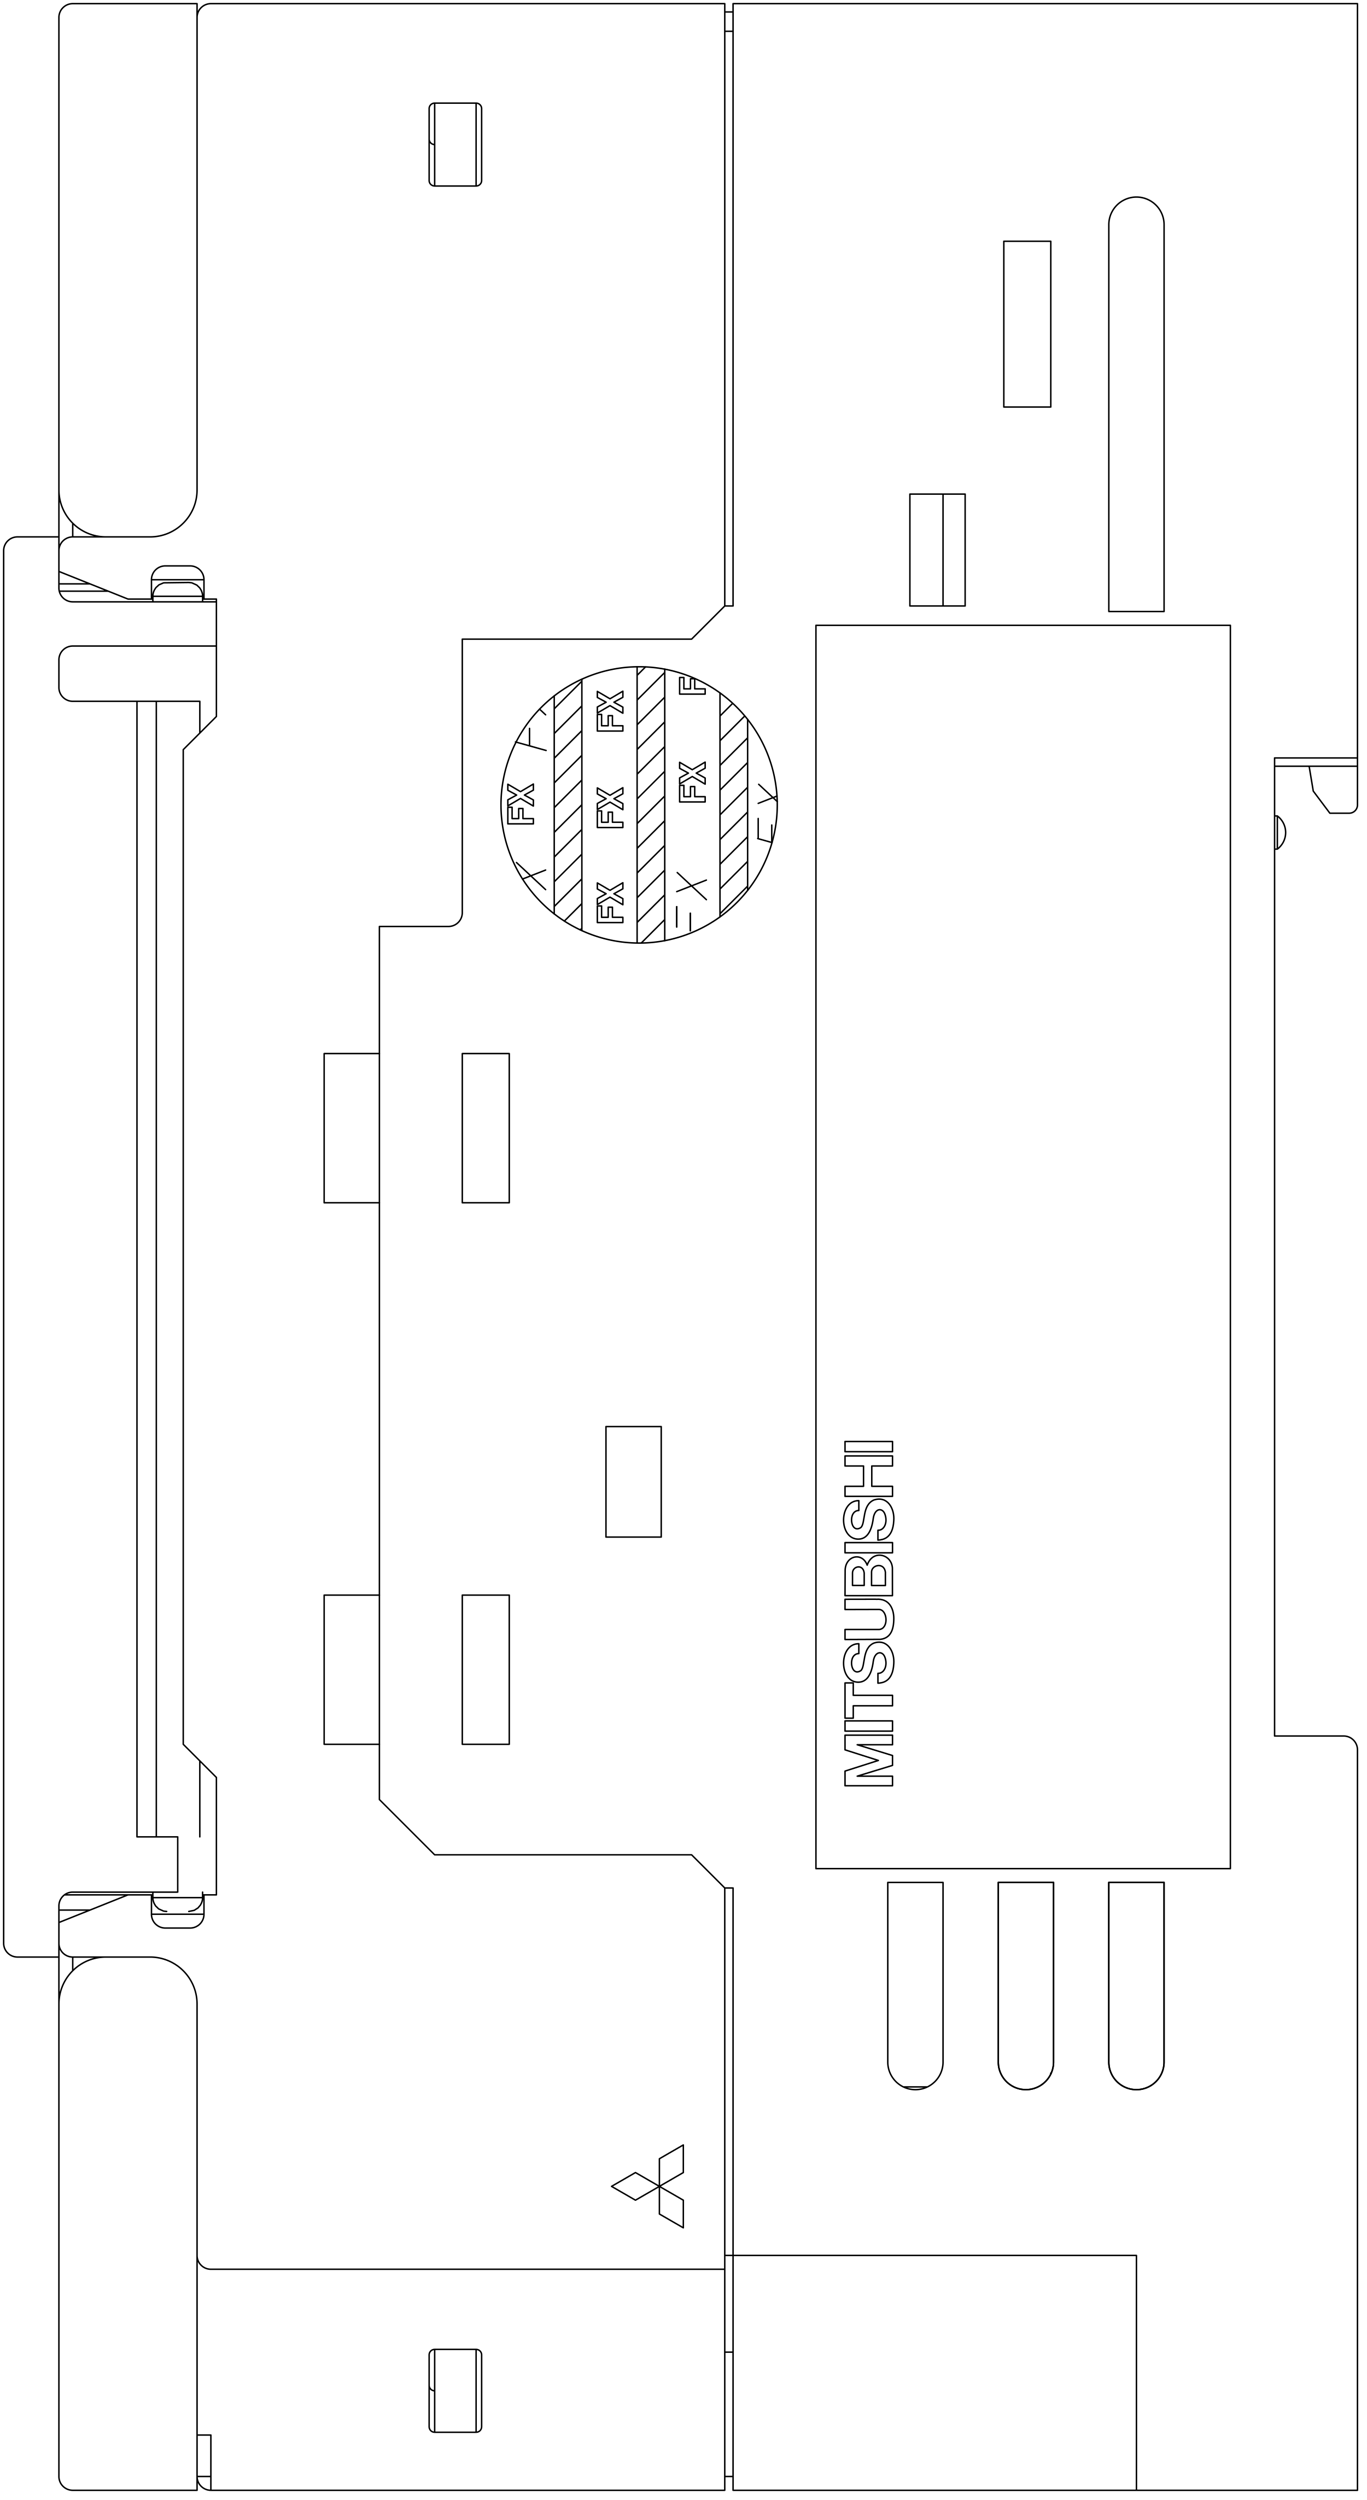 <svg xmlns="http://www.w3.org/2000/svg" viewBox="0 0 187 342" fill="#fff" fill-rule="evenodd" stroke="#000" stroke-linecap="round" stroke-linejoin="round"><style><![CDATA[.B{stroke-width:.2}]]></style><use href="#A" x=".5" y=".5"/><symbol id="A" overflow="visible"><g fill="none" fill-opacity="0"><path d="M167.811 255.118h-56.693V85.039h56.693v170.079m-74.835 41.575l-6.546 3.78-3.273-1.89 3.273-1.89 6.546 3.78v3.78l-3.273-1.89v-7.559l3.273-1.89zm-3.023-86.929h-7.559v-15.118h7.559z" class="B"/><g class="B"><path d="M116.222 234.535h-1.126v-4.82h1.126v1.697h5.371v1.428h-5.371zm5.371 1.77h-6.497v-1.397h6.497zm0 7.475h-6.497v-2.006l4.56-1.454-4.56-1.452v-2.008h6.497v1.31h-4.83l4.83 1.474v1.351l-4.83 1.474h4.83zm-6.497-45.116h6.497v1.375h-2.836v2.78h2.836v1.375h-6.497v-1.375h2.533v-2.78h-2.533zm6.497-.578h-6.497v-1.399h6.497zm0 13.829h-6.497v-1.397h6.497z"/><use href="#C"/><path d="M119.361 218.274c1.87-.149 2.482 1.433 2.403 2.884-.053 1.572-.62 2.456-1.844 2.596m-.044 0l-4.78.022v-1.371h4.693c1.311-.14 1.136-2.698-.044-2.745l-4.649.013v-1.399l4.212-.009m-.585-3.656c-.052-1.052 1.709-1.452 1.896-.051v1.833h-1.895v-1.833m-2.604.167c-.044-.977 1.442-1.349 1.599-.047v1.703h-1.599v-1.703m5.46-.651c-.087-1.954-2.709-2.605-3.452-.419-.655-1.814-2.927-1.349-3.015.651l-.018 3.517h6.489l-.005-3.703"/><use href="#C" y="-19.572"/></g><g class="B"><use href="#D"/><use href="#D" y="74.079"/><path d="M62.74 217.701h6.425v20.409H62.74z"/></g><path d="M143.244 55.181h-6.425V32.504h6.425v22.677m7.938-24.944a3.78 3.78 0 1 1 7.56 0V83.15h-7.559zm-22.678 36.85v15.307m-4.535-15.307h7.559v15.307h-7.559V67.087h7.559v15.307h-7.559z" class="B"/><g class="B"><path d="M158.74 281.575a3.78 3.78 0 0 1-3.78 3.78 3.78 3.78 0 0 1-3.78-3.78v-24.567h7.559z"/><path d="M158.74 281.575a3.78 3.78 0 1 1-7.56 0v-24.567h7.559v24.567m-15.117 0a3.78 3.78 0 0 1-5.669 3.273 3.78 3.78 0 0 1-1.89-3.273v-24.567h7.559v24.567"/><path d="M143.622 281.575a3.78 3.78 0 0 1-5.669 3.273 3.78 3.78 0 0 1-1.89-3.273v-24.567h7.559z"/><path d="M143.244 283.223v-.136h.062m-17.069 1.89h-3.024"/><path d="M128.504 281.575v-24.567h-7.559v24.567a3.78 3.78 0 0 0 3.78 3.78 3.78 3.78 0 0 0 3.78-3.78 3.78 3.78 0 0 1-3.78 3.78 3.78 3.78 0 0 1-3.78-3.78v-24.567h7.559v24.567"/></g><g class="B"><path d="M93.931 126.819v-2.392m-1.856 1.874v-2.768"/><path d="M93.931 126.819v-2.392m-1.856 1.874v-2.768"/></g><g class="B"><path d="M70.455 110.099h.581v1.382h1.427v.72H68.97v-2.274h.583v1.555h.902v-1.382z"/><use href="#E"/></g><g class="B"><use href="#F"/><use href="#E" x="12.243" y="0.5"/></g><g class="B"><use href="#G"/><use href="#E" x="23.5" y="-3"/></g><g class="B"><use href="#F" y="-13.2"/><use href="#E" x="12.243" y="-12.7"/></g><use href="#G" y="-14.75" class="B"/><g class="B"><use href="#F" y="13"/><use href="#E" x="12.243" y="13.5"/></g><g class="B"><path d="M68.032 109.607a18.86 18.86 0 1 1 37.795 0 18.86 18.86 0 1 1-37.795 0z"/><path d="M75.316 124.514V94.698m3.78 32.105V92.409m-3.78 4.055l3.78-3.78m-3.78 7.16l3.78-3.78m-3.78 7.16l3.78-3.78m-3.78 7.16l3.78-3.78m-3.78 7.16l3.78-3.78m-3.78 7.16l3.78-3.78m-3.78 7.16l3.78-3.78m-3.78 7.16l3.78-3.78m-3.78 7.16l3.78-3.78m-.205 6.966l.205-.205m-2.373-1.007l2.373-2.373m11.339 5.071v-37.14m-3.78 37.465v-37.79m0 4.557l3.78-3.78m-3.78 7.16l3.78-3.78m-3.78 7.16l3.78-3.78m-3.78 7.16l3.78-3.78m-3.78 7.16l3.78-3.78m-3.78 7.16l3.78-3.78m-3.78 7.16l3.78-3.78m-3.78 7.16l3.78-3.78m-3.78 7.16l3.78-3.78m-3.78 7.16l3.78-3.78m-3.188 6.568l3.188-3.188m-3.78-33.406l1.136-1.136m10.202 34.181V94.286m3.78 27.017V97.91m-3.779 26.585l3.78-3.78m-3.78.399l3.78-3.78m-3.78.399l3.78-3.78m-3.78.399l3.78-3.78m-3.78.399l3.78-3.78m-3.78.399l3.78-3.78m-3.78.399l3.78-3.78m-3.78-2.982l1.726-1.726m-1.726 5.107l3.371-3.371m-31.213 20.029l3.986 3.711m-3.155-1.45l3.155-1.23m17.937 2.954l4.055-1.581m-3.986-1.031l3.986 3.711M73.308 96.508l.83.773m-4.124 3.711l4.192 1.168m-2.268-.632v-2.392m31.28 15.094v-2.768m1.856 3.285v-2.392m-1.924 1.855l1.963.547m-1.894-5.358l2.571-1.002m-2.503-1.609l2.536 2.361M62.74 143.622h6.425v20.409H62.74zm0 0h6.425v20.409H62.74z"/><path d="M58.205 18.52c0 .418.338.756.756.756m0-5.669v11.339h5.669V13.606h-5.669c-.418 0-.756.338-.756.756v9.827c0 .418.338.756.756.756-.418 0-.756-.338-.756-.756v-9.827c0-.417.338-.756.756-.756h5.669v11.339h-5.669zm5.669 0c.418 0 .756.338.756.756v9.827c0 .418-.338.756-.756.756.418 0 .756-.338.756-.756v-9.827c0-.417-.338-.756-.756-.756zM7.609 80.367h6.694m-6.743-7.422H1.89a1.89 1.89 0 0 0-1.336.553A1.89 1.89 0 0 0 0 74.835v190.488a1.89 1.89 0 0 0 1.89 1.89h5.669M27.213 81.449h1.89v16.063l-4.535 4.535V238.11l4.535 4.535v16.063h-1.701M20.41 81.449h-3.402l-9.452-3.781m9.452 181.041l-9.449 3.78M26.835 99.78v-4.346h-5.951v155.339M7.559 79.37h4.157v-.038m15.118 171.439v-10.394M11.811 79.37h-.094M7.559 260.787h4.252M9.449 71.071c1.204 1.2 2.835 1.874 4.535 1.874m0 194.268c-1.7 0-3.331.674-4.535 1.874-1.21 1.206-1.89 2.843-1.89 4.551m1.89-200.693a1.89 1.89 0 0 0-1.89 1.89m0 190.488a1.89 1.89 0 0 0 1.89 1.89m2.268-6.425v.038m9.167-165.392H9.449a1.89 1.89 0 0 1-1.89-1.89v-3.779a1.89 1.89 0 0 1 1.89-1.89h19.654H9.449a1.89 1.89 0 0 0-1.89 1.89v3.779a1.89 1.89 0 0 0 1.89 1.89zm8.219-13.606H9.449a1.89 1.89 0 0 1-1.89-1.89v-6.614 6.614a1.89 1.89 0 0 0 1.89 1.89zM8.315 258.709h11.906v2.646h7.181v-2.646h-.189.189v2.646h-7.181v-2.646zm18.898.378l-.004.103-.01.13-.043.228-.076.234-.161.317-.335.395-.519.33-.742.152.742-.152.519-.33.335-.396.161-.317.075-.234.043-.228.01-.13zm-6.992 2.268a1.89 1.89 0 0 0 1.89 1.89h3.402a1.89 1.89 0 0 0 1.89-1.89 1.89 1.89 0 0 1-1.89 1.89H22.11a1.89 1.89 0 0 1-1.89-1.89zm6.992-3.024v.756h-6.803v-.756.756h6.803zm-6.803.756l.009.181.019.139.042.188.103.28.21.352.409.398.684.306.415.046m-1.89-2.268h-.189m7.181-177.26v-2.646H20.22v2.646-2.646h7.181zm0-2.646a1.89 1.89 0 0 0-1.89-1.89H22.11a1.89 1.89 0 0 0-1.89 1.89 1.89 1.89 0 0 1 1.89-1.89h3.402a1.89 1.89 0 0 1 1.89 1.89zm-6.992 3.024v-.756h6.803v.756-.756h-6.803zm6.803-.756l-.009-.181-.019-.139-.042-.188-.103-.28-.21-.352-.409-.398-.684-.306-.415-.046-3.438.046-.641.276-.42.386-.221.347-.111.279-.047.188-.022.134-.01.13-.004.103m-12.85-7.748V1.89A1.89 1.89 0 0 1 9.449 0h17.008v66.52c0 3.549-2.877 6.425-6.425 6.425H9.858h-.409v-1.874c-1.21-1.206-1.89-2.843-1.89-4.551m18.898 266.079h1.89v5.669M9.449 269.087v-1.874h10.583c1.704 0 3.338.677 4.543 1.882s1.882 2.839 1.882 4.543v62.74 3.78H9.449a1.89 1.89 0 0 1-1.89-1.89v-78.047a1.89 1.89 0 0 1 1.89-1.89h14.362v-7.559h-5.573V95.433M26.457 1.89A1.89 1.89 0 0 1 28.347 0h70.299v82.394l-4.535 4.535H62.74v37.417a1.89 1.89 0 0 1-1.89 1.89h-9.449v119.433l7.559 7.559h35.15l4.535 4.535v82.394H28.347v-1.89h-1.89a1.89 1.89 0 0 0 1.89 1.89m70.299-30.236H28.347a1.89 1.89 0 0 1-1.89-1.89M98.646 3.78h1.134v78.614h-1.134m56.315 257.764v-32.126H98.646M99.78 1.134h-1.134m0 337.134h1.134v1.89h85.417V238.866a1.89 1.89 0 0 0-1.89-1.89h-9.449V103.181h11.339v1.134m-6.614 0l.567 3.402 2.268 3.024h2.646c.301 0 .589-.119.802-.332s.332-.501.332-.802v-4.535-.756h-11.339m11.339-1.134V0H99.78v3.78M60.85 126.236a1.89 1.89 0 0 0 1.89-1.89M99.78 338.268V321.26h-1.134 1.134zm0-17.008v-63.496h-1.134 1.134zm74.457-210.142c.714.535 1.134 1.376 1.134 2.268s-.42 1.732-1.134 2.268c.714-.535 1.134-1.376 1.134-2.268s-.42-1.732-1.134-2.268zm-.378 4.535h.378v-4.535h-.378.378v4.535z"/><path d="M58.205 325.795c0 .417.338.756.756.756m0-5.669h5.669v11.339h-5.669v-11.339c-.27 0-.52.144-.655.378-.066.115-.101.245-.101.378v9.827c0 .418.338.756.756.756-.418 0-.756-.338-.756-.756v-9.827c0-.133.035-.263.101-.378.135-.234.385-.378.655-.378v11.339h5.669v-11.339zm5.669 0c.27 0 .52.144.655.378.066.115.101.245.101.378v9.827c0 .418-.338.756-.756.756.418 0 .756-.338.756-.756v-9.827c0-.133-.035-.263-.101-.378-.135-.234-.385-.378-.655-.378z"/></g></g></symbol><defs ><path id="C" d="M119.624 229.749c.612-.047 2.01-.186 2.141-2.652.131-1.628-.83-3.442-2.709-2.838-1.66.698-1.136 3.163-1.791 3.768-1.442.977-1.835-2.326-.28-2.326v-1.349m-.026 0c-2.665 0-2.753 5.024-.219 5.257 1.18.093 1.966-.791 2.228-2.884.219-1.349 1.223-1.442 1.573-.558.437 1.163-.087 2.28-.943 2.233v1.349"/><path id="D" d="M51.402 143.622h-7.559v20.409h7.559-7.559v-20.409z"/><path id="E" d="M68.97 108.914l1.204-.655-1.204-.655v-.828l1.732 1.017 1.761-1.044v.837l-1.224.672 1.224.672v.837l-1.761-1.044-1.732 1.017v-.828z"/><path id="F" d="M82.698 110.599h.581v1.382h1.427v.72h-3.493v-2.274h.583v1.555h.902v-1.382z"/><path id="G" d="M93.955 107.099h.581v1.382h1.427v.72H92.47v-2.274h.583v1.555h.902v-1.382z"/></defs></svg>